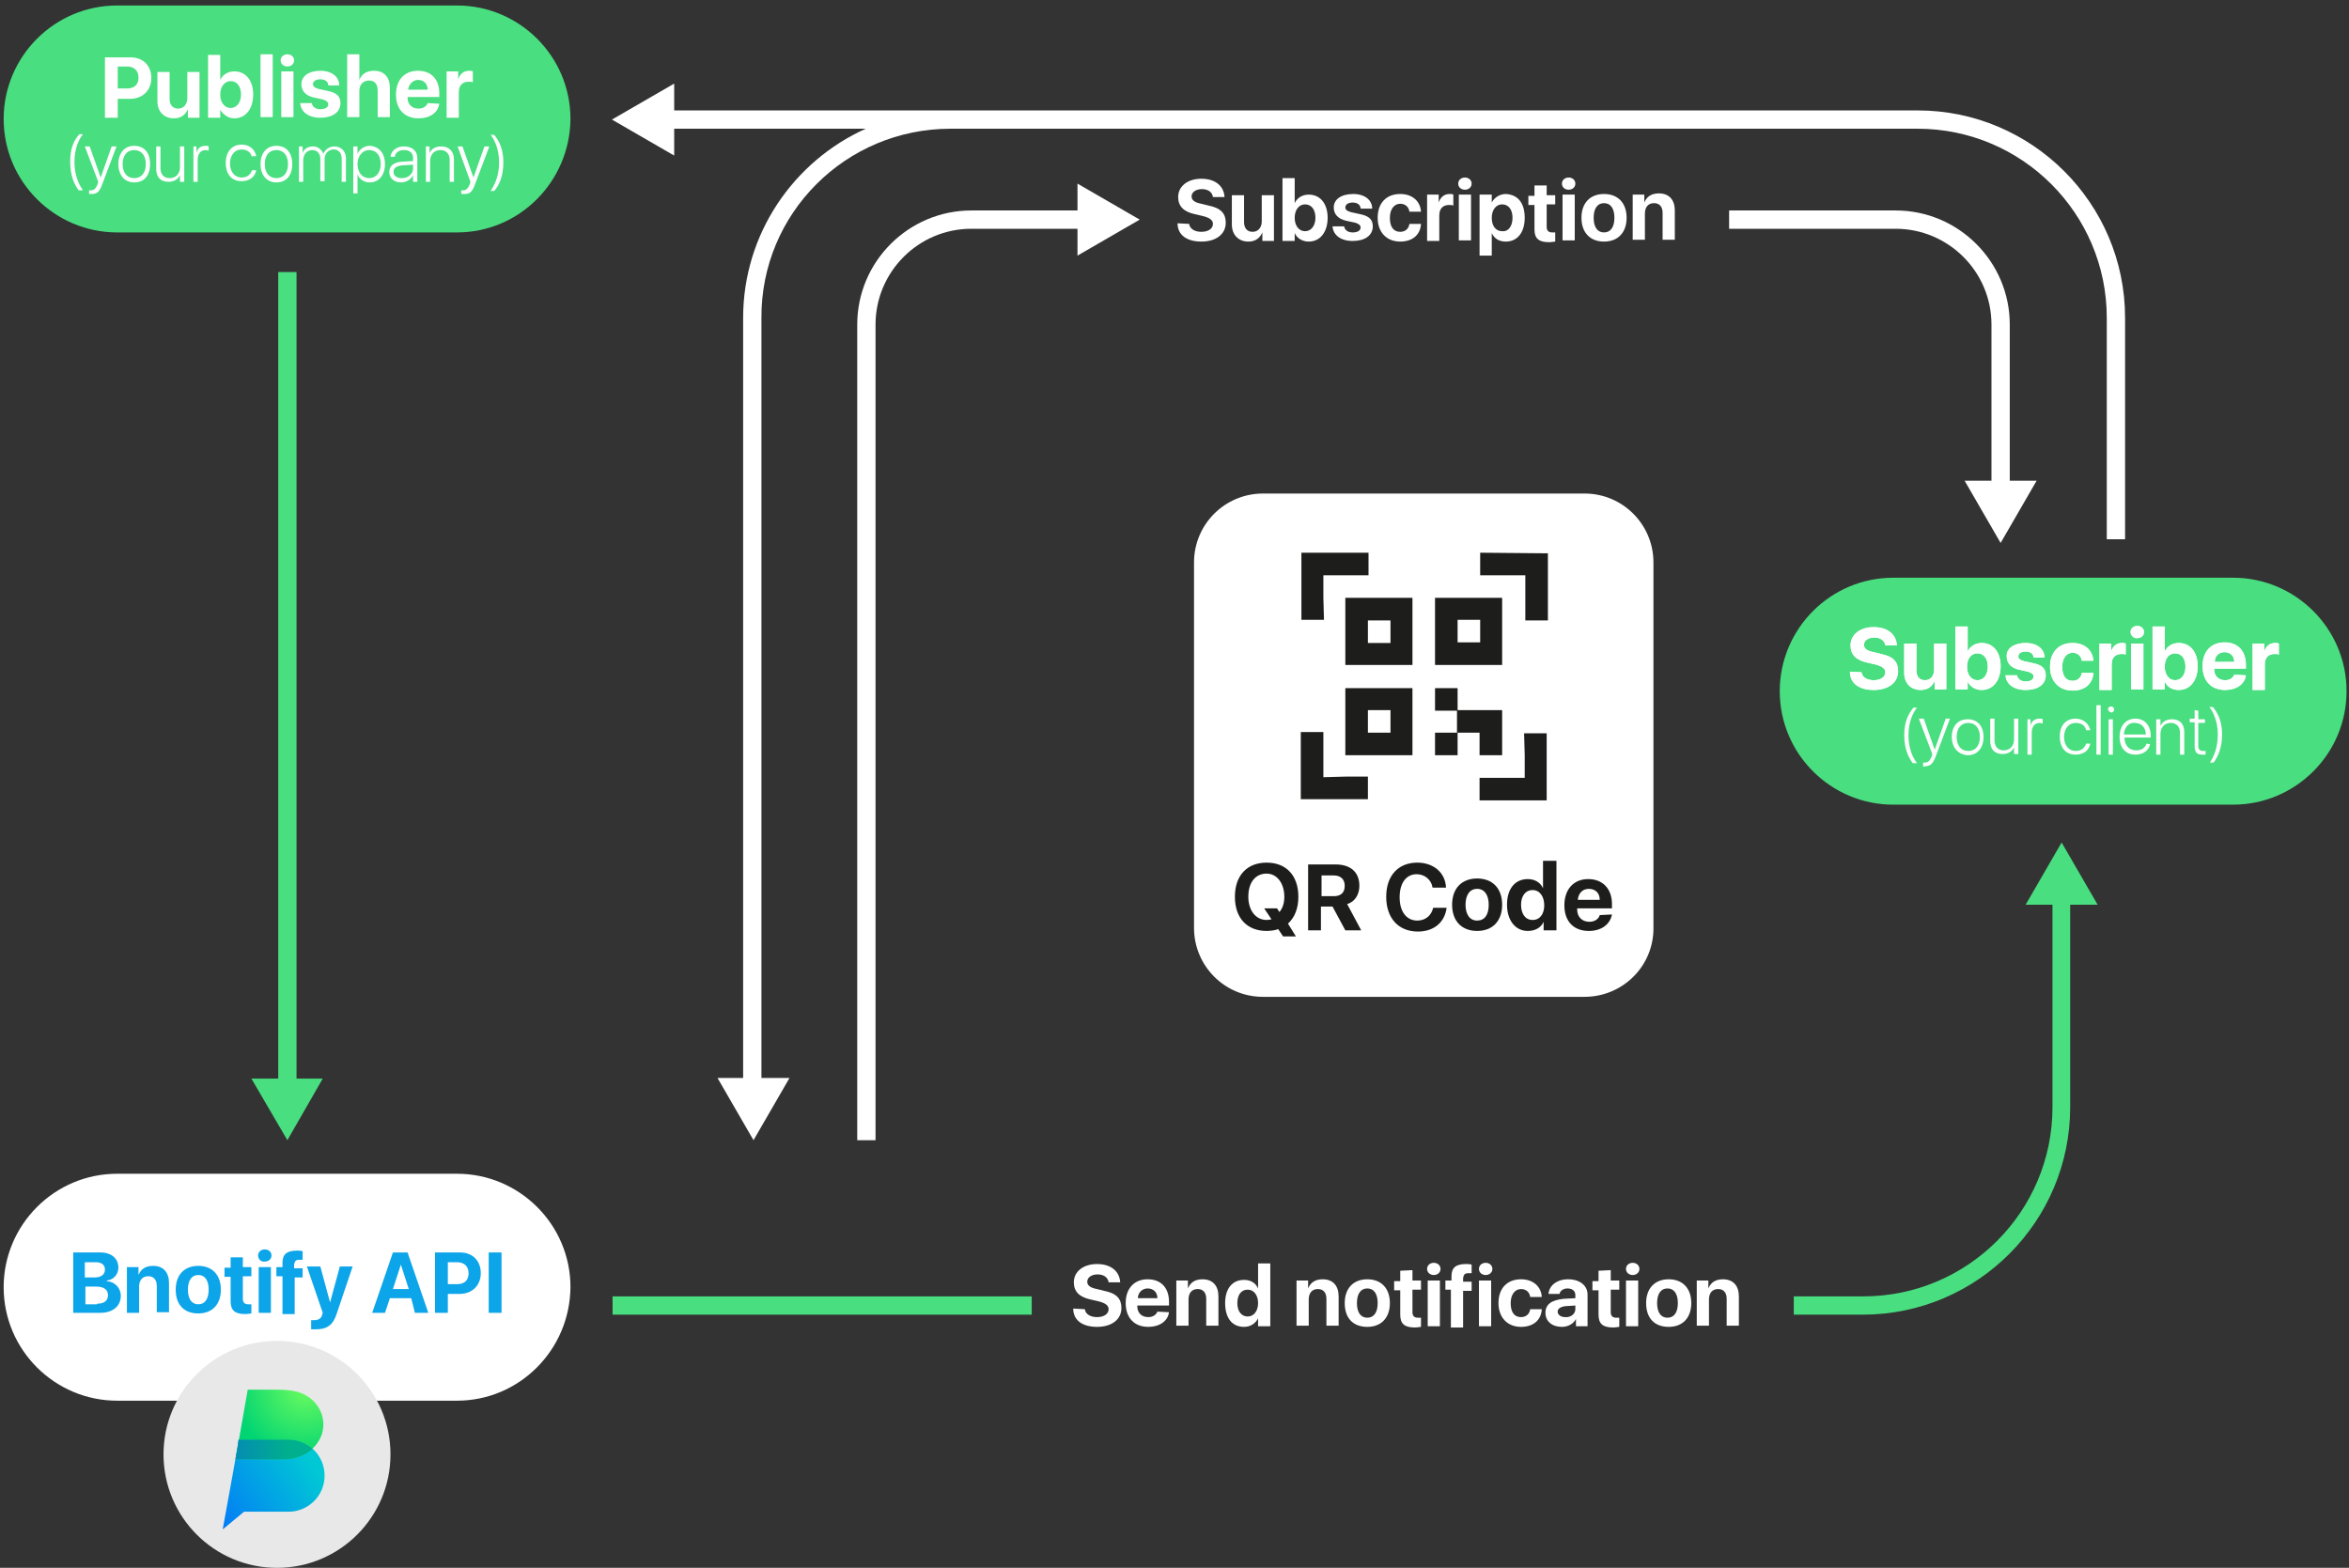 <?xml version="1.0" encoding="UTF-8"?>
<svg width="385px" height="257px" viewBox="0 0 385 257" version="1.1" xmlns="http://www.w3.org/2000/svg" xmlns:xlink="http://www.w3.org/1999/xlink">
    <rect x="0" y="0" width="385" height="257" fill="#333333" stroke="none"/>
    <title>Untitled</title>
    <defs>
        <linearGradient x1="-10.989%" y1="77.503%" x2="83.114%" y2="19.437%" id="linearGradient-1">
            <stop stop-color="#027DF5" offset="0%"></stop>
            <stop stop-color="#01C8D5" offset="100%"></stop>
        </linearGradient>
        <radialGradient cx="79.627%" cy="-4.089%" fx="79.627%" fy="-4.089%" r="105.208%" gradientTransform="translate(0.796,-0.041),scale(0.792,1),translate(-0.796,0.041)" id="radialGradient-2">
            <stop stop-color="#6DFC5E" offset="0%"></stop>
            <stop stop-color="#41EC66" offset="40%"></stop>
            <stop stop-color="#00D473" offset="100%"></stop>
        </radialGradient>
        <linearGradient x1="0.794%" y1="50%" x2="100.925%" y2="50%" id="linearGradient-3">
            <stop stop-color="#048DB2" offset="0%"></stop>
            <stop stop-color="#00AF8D" offset="67%"></stop>
            <stop stop-color="#00AF8D" offset="100%"></stop>
        </linearGradient>
    </defs>
    <g id="Page-1" stroke="none" stroke-width="1" fill="none" fill-rule="evenodd">
        <g id="esquema_2" transform="translate(0.6, 0.9)" fill-rule="nonzero">
            <path d="M74.3,37.2 L18.6,37.2 C8.4,37.2 -2.84217094e-14,28.9 -2.84217094e-14,18.6 L-2.84217094e-14,18.6 C-2.84217094e-14,8.4 8.3,0 18.6,0 L74.3,0 C84.5,0 92.9,8.3 92.9,18.6 L92.9,18.6 C92.8,28.9 84.5,37.2 74.3,37.2 Z" id="Path" fill="#49DE80"></path>
            <g id="Group" transform="translate(16.6, 8)" fill="#FFFFFF">
                <path d="M4.2,0.5 C6.2,0.5 7.6,1.8 7.6,3.9 C7.6,5.9 6.2,7.3 4.1,7.3 L2.1,7.3 L2.1,10.4 L-1.42108547e-14,10.4 L-1.42108547e-14,0.5 L4.2,0.5 Z M2.1,5.6 L3.6,5.6 C4.8,5.6 5.5,5 5.5,3.8 C5.5,2.7 4.8,2 3.6,2 L2.1,2 L2.1,5.6 Z" id="Shape"></path>
                <path d="M15.5,10.4 L13.6,10.4 L13.6,9 L13.6,9 C13.2,9.9 12.5,10.5 11.3,10.5 C9.7,10.5 8.6,9.4 8.6,7.7 L8.6,2.9 L10.6,2.9 L10.6,7.3 C10.6,8.3 11.1,8.9 12,8.9 C12.9,8.9 13.5,8.2 13.5,7.2 L13.5,2.9 L15.5,2.9 L15.5,10.4 Z" id="Path"></path>
                <path d="M18.9,9.1 L18.9,9.1 L18.9,10.4 L16.9,10.4 L16.9,0.1 L18.9,0.1 L18.9,4.2 L18.9,4.2 C19.3,3.3 20.2,2.8 21.2,2.8 C23.1,2.8 24.3,4.3 24.3,6.6 C24.3,8.9 23.1,10.5 21.2,10.5 C20.2,10.5 19.4,9.9 18.9,9.1 Z M18.9,6.6 C18.9,7.9 19.6,8.8 20.6,8.8 C21.6,8.8 22.3,7.9 22.3,6.6 C22.3,5.2 21.6,4.4 20.6,4.4 C19.6,4.4 18.9,5.3 18.9,6.6 Z" id="Shape"></path>
                <polygon id="Path" points="25.5 0 27.5 0 27.5 10.3 25.5 10.3"></polygon>
                <path d="M28.8,1 C28.8,0.4 29.3,0 29.9,0 C30.5,0 31,0.4 31,1 C31,1.6 30.5,2 29.9,2 C29.3,2 28.8,1.6 28.8,1 Z M28.9,2.8 L30.9,2.8 L30.9,10.3 L28.9,10.3 L28.9,2.8 Z" id="Shape"></path>
                <path d="M35.3,2.7 C37.2,2.7 38.4,3.7 38.4,5.1 L36.6,5.1 C36.6,4.5 36.1,4.1 35.3,4.1 C34.6,4.1 34.1,4.4 34.1,4.9 C34.1,5.3 34.4,5.5 35.1,5.7 L36.5,6 C38,6.3 38.6,6.9 38.6,8 C38.6,9.5 37.3,10.4 35.3,10.4 C33.3,10.4 32.1,9.4 32,8 L33.9,8 C34,8.6 34.5,9 35.3,9 C36.1,9 36.6,8.7 36.6,8.2 C36.6,7.8 36.3,7.6 35.7,7.4 L34.3,7.1 C32.9,6.8 32.2,6 32.2,4.9 C32.2,3.6 33.4,2.7 35.3,2.7 Z" id="Path"></path>
                <path d="M39.7,0 L41.7,0 L41.7,4.2 L41.7,4.2 C42.1,3.2 42.9,2.7 44.1,2.7 C45.8,2.7 46.7,3.8 46.7,5.5 L46.7,10.3 L44.7,10.3 L44.7,5.9 C44.7,4.9 44.2,4.3 43.3,4.3 C42.3,4.3 41.7,5 41.7,6 L41.7,10.3 L39.7,10.3 L39.7,0 Z" id="Path"></path>
                <path d="M54.8,8.1 C54.6,9.6 53.2,10.5 51.4,10.5 C49.1,10.5 47.7,9 47.7,6.6 C47.7,4.2 49.1,2.7 51.3,2.7 C53.5,2.7 54.8,4.1 54.8,6.4 L54.8,7 L49.6,7 L49.6,7.1 C49.6,8.2 50.3,8.9 51.4,8.9 C52.2,8.9 52.7,8.5 52.9,8 L54.8,8.1 L54.8,8.1 Z M49.7,5.8 L52.9,5.8 C52.9,4.8 52.2,4.2 51.3,4.2 C50.5,4.2 49.8,4.9 49.7,5.8 Z" id="Shape"></path>
                <path d="M56,2.8 L57.9,2.8 L57.9,4.1 L57.9,4.1 C58.2,3.2 58.8,2.7 59.7,2.7 C59.9,2.7 60.1,2.7 60.3,2.8 L60.3,4.6 C60.1,4.5 59.9,4.5 59.6,4.5 C58.6,4.5 58,5.1 58,6.2 L58,10.4 L56,10.4 L56,2.8 L56,2.8 Z" id="Path"></path>
            </g>
            <path d="M365.4,131 L309.7,131 C299.5,131 291.1,122.7 291.1,112.4 L291.1,112.4 C291.1,102.2 299.4,93.8 309.7,93.8 L365.4,93.8 C375.6,93.8 384,102.1 384,112.4 L384,112.4 C384,122.7 375.6,131 365.4,131 Z" id="Path" fill="#49DE80"></path>
            <g id="Group" transform="translate(302.6, 101.7)" fill="#FFFFFF">
                <path d="M1.9,7.6 C2,8.4 2.8,8.9 3.9,8.9 C5,8.9 5.8,8.4 5.8,7.6 C5.8,7 5.3,6.6 4.1,6.3 L2.8,6 C1,5.6 0.1,4.7 0.1,3.2 C0.1,1.4 1.7,0.2 3.9,0.2 C6.2,0.2 7.6,1.4 7.7,3.2 L5.8,3.2 C5.7,2.4 5,1.9 4,1.9 C3,1.9 2.3,2.4 2.3,3.1 C2.3,3.7 2.8,4.1 3.9,4.3 L5.1,4.6 C7.1,5 7.9,5.9 7.9,7.4 C7.9,9.3 6.3,10.5 3.9,10.5 C1.5,10.5 0,9.4 0,7.5 L1.9,7.6 L1.9,7.6 Z" id="Path"></path>
                <path d="M15.8,10.4 L13.9,10.4 L13.9,9 L13.9,9 C13.5,9.9 12.8,10.5 11.6,10.5 C10,10.5 8.9,9.4 8.9,7.7 L8.9,2.9 L10.9,2.9 L10.9,7.3 C10.9,8.3 11.4,8.9 12.3,8.9 C13.2,8.9 13.8,8.2 13.8,7.2 L13.8,2.9 L15.8,2.9 L15.8,10.4 Z" id="Path"></path>
                <path d="M19.3,9.1 L19.3,9.1 L19.3,10.4 L17.3,10.4 L17.3,0.1 L19.3,0.1 L19.3,4.2 L19.3,4.2 C19.7,3.3 20.6,2.8 21.6,2.8 C23.5,2.8 24.7,4.3 24.7,6.6 C24.7,8.9 23.5,10.5 21.6,10.5 C20.6,10.5 19.7,10 19.3,9.1 Z M19.2,6.7 C19.2,8 19.9,8.9 20.9,8.9 C21.9,8.9 22.6,8 22.6,6.7 C22.6,5.3 21.9,4.5 20.9,4.5 C19.9,4.5 19.2,5.3 19.2,6.7 Z" id="Shape"></path>
                <path d="M28.8,2.8 C30.7,2.8 31.9,3.8 31.9,5.2 L30.1,5.2 C30.1,4.6 29.6,4.2 28.8,4.2 C28.1,4.2 27.6,4.5 27.6,5 C27.6,5.4 27.9,5.6 28.6,5.8 L30,6.1 C31.5,6.4 32.1,7 32.1,8.1 C32.1,9.6 30.8,10.5 28.8,10.5 C26.8,10.5 25.6,9.5 25.5,8.1 L27.4,8.1 C27.5,8.7 28,9.1 28.8,9.1 C29.6,9.1 30.1,8.8 30.1,8.3 C30.1,7.9 29.8,7.7 29.2,7.5 L27.8,7.2 C26.4,6.9 25.7,6.1 25.7,5 C25.6,3.7 26.9,2.8 28.8,2.8 Z" id="Path"></path>
                <path d="M38,5.7 C37.9,4.9 37.3,4.4 36.5,4.4 C35.5,4.4 34.8,5.3 34.8,6.7 C34.8,8.2 35.4,9 36.5,9 C37.3,9 37.9,8.5 38,7.7 L39.9,7.7 C39.8,9.5 38.5,10.6 36.5,10.6 C34.3,10.6 32.8,9.1 32.8,6.7 C32.8,4.3 34.2,2.8 36.5,2.8 C38.5,2.8 39.8,4 39.9,5.7 L38,5.7 Z" id="Path"></path>
                <path d="M40.9,2.9 L42.8,2.9 L42.8,4.2 L42.8,4.2 C43.1,3.3 43.7,2.8 44.6,2.8 C44.8,2.8 45,2.8 45.2,2.9 L45.2,4.7 C45,4.6 44.8,4.6 44.5,4.6 C43.5,4.6 42.9,5.2 42.9,6.3 L42.9,10.5 L40.9,10.5 L40.9,2.9 L40.9,2.9 Z" id="Path"></path>
                <path d="M46,1 C46,0.4 46.5,0 47.1,0 C47.7,0 48.2,0.4 48.2,1 C48.2,1.6 47.7,2 47.1,2 C46.6,2.1 46,1.6 46,1 Z M46.1,2.9 L48.1,2.9 L48.1,10.4 L46.1,10.4 L46.1,2.9 Z" id="Shape"></path>
                <path d="M51.6,9.1 L51.6,9.1 L51.6,10.4 L49.6,10.4 L49.6,0.1 L51.6,0.1 L51.6,4.2 L51.6,4.2 C52,3.3 52.9,2.8 53.9,2.8 C55.8,2.8 57,4.3 57,6.6 C57,8.9 55.8,10.5 53.9,10.5 C52.8,10.5 52,10 51.6,9.1 Z M51.6,6.7 C51.6,8 52.3,8.9 53.3,8.9 C54.3,8.9 55,8 55,6.7 C55,5.3 54.3,4.5 53.3,4.5 C52.3,4.5 51.6,5.3 51.6,6.7 Z" id="Shape"></path>
                <path d="M64.9,8.1 C64.7,9.6 63.3,10.5 61.5,10.5 C59.2,10.5 57.8,9 57.8,6.6 C57.8,4.2 59.2,2.7 61.4,2.7 C63.6,2.7 64.9,4.1 64.9,6.4 L64.9,7 L59.7,7 L59.7,7.1 C59.7,8.2 60.4,8.9 61.5,8.9 C62.3,8.9 62.8,8.5 63,8 L64.9,8.1 L64.9,8.1 Z M59.8,5.9 L63,5.9 C63,4.9 62.3,4.3 61.4,4.3 C60.5,4.3 59.8,4.9 59.8,5.9 Z" id="Shape"></path>
                <path d="M66,2.9 L67.9,2.9 L67.9,4.2 L67.9,4.2 C68.2,3.3 68.8,2.8 69.7,2.8 C69.9,2.8 70.1,2.8 70.3,2.9 L70.3,4.7 C70.1,4.6 69.9,4.6 69.6,4.6 C68.6,4.6 68,5.2 68,6.3 L68,10.5 L66,10.5 L66,2.9 L66,2.9 Z" id="Path"></path>
            </g>
            <g id="Group" transform="translate(311.5, 114.7)" fill="#FFFFFF">
                <path d="M1.4,9.5 C0.7,8.6 0,7.1 0,4.9 C0,2.7 0.7,1.4 1.5,0.4 L2.1,0.4 C1.5,1.1 0.7,2.7 0.7,4.9 C0.7,7.1 1.4,8.6 2.1,9.5 L1.4,9.5 Z" id="Path"></path>
                <path d="M3.1,10 L3.1,9.4 C3.2,9.4 3.3,9.4 3.4,9.4 C3.9,9.4 4.2,9.1 4.5,8.4 L4.6,8 L2.4,2.2 L3.2,2.2 L5,7.3 L5,7.3 L6.8,2.2 L7.5,2.2 L5.2,8.3 C4.7,9.6 4.3,10 3.4,10 C3.3,10.1 3.1,10.1 3.1,10 Z" id="Path"></path>
                <path d="M7.8,5.2 C7.8,3.4 8.8,2.3 10.4,2.3 C12,2.3 13,3.4 13,5.2 C13,7 12,8.2 10.4,8.2 C8.9,8.1 7.8,7 7.8,5.2 Z M12.4,5.2 C12.4,3.8 11.7,2.9 10.5,2.9 C9.3,2.9 8.6,3.8 8.6,5.2 C8.6,6.6 9.3,7.5 10.5,7.5 C11.7,7.5 12.4,6.6 12.4,5.2 Z" id="Shape"></path>
                <path d="M18.7,8 L18,8 L18,6.9 L18,6.9 C17.7,7.6 17,8 16.1,8 C14.8,8 14.1,7.2 14.1,5.9 L14.1,2.2 L14.8,2.2 L14.8,5.8 C14.8,6.8 15.4,7.4 16.3,7.4 C17.3,7.4 18,6.7 18,5.6 L18,2.2 L18.7,2.2 L18.7,8 L18.7,8 Z" id="Path"></path>
                <path d="M20,2.3 L20.7,2.3 L20.7,3.3 L20.7,3.3 C20.9,2.6 21.4,2.2 22.2,2.2 C22.4,2.2 22.6,2.2 22.7,2.3 L22.7,3 C22.6,3 22.4,2.9 22.2,2.9 C21.4,2.9 20.9,3.5 20.9,4.5 L20.9,8.1 L20.2,8.1 L20.2,2.3 L20,2.3 L20,2.3 Z" id="Path"></path>
                <path d="M29.8,4.1 C29.7,3.4 29.1,2.9 28.1,2.9 C27,2.9 26.2,3.8 26.2,5.2 C26.2,6.6 27,7.5 28.1,7.5 C29,7.5 29.6,7 29.8,6.3 L30.5,6.3 C30.3,7.4 29.4,8.1 28.1,8.1 C26.5,8.1 25.5,7 25.5,5.1 C25.5,3.3 26.5,2.2 28.1,2.2 C29.4,2.2 30.3,3.1 30.5,4.1 L29.8,4.1 L29.8,4.1 Z" id="Path"></path>
                <polygon id="Path" points="31.5 0 32.2 0 32.2 8.1 31.5 8.1"></polygon>
                <path d="M33.4,0.7 C33.4,0.4 33.6,0.2 33.9,0.2 C34.2,0.2 34.4,0.4 34.4,0.7 C34.4,1 34.2,1.2 33.9,1.2 C33.7,1.1 33.4,0.9 33.4,0.7 Z M33.5,2.3 L34.2,2.3 L34.2,8.1 L33.5,8.1 L33.5,2.3 Z" id="Shape"></path>
                <path d="M40.3,6.4 C40.1,7.4 39.2,8.1 37.9,8.1 C36.3,8.1 35.3,7 35.3,5.2 C35.3,3.4 36.3,2.2 37.9,2.2 C39.4,2.2 40.4,3.3 40.4,5 L40.4,5.3 L36.1,5.3 L36.1,5.3 C36.1,6.6 36.9,7.4 38,7.4 C38.9,7.4 39.5,7 39.7,6.3 L40.3,6.4 L40.3,6.4 L40.3,6.4 Z M36,4.8 L39.6,4.8 C39.6,3.7 38.9,2.9 37.8,2.9 C36.8,2.8 36.1,3.6 36,4.8 Z" id="Shape"></path>
                <path d="M41.3,2.3 L42,2.3 L42,3.4 L42,3.4 C42.3,2.7 43,2.3 43.9,2.3 C45.2,2.3 45.9,3.1 45.9,4.4 L45.9,8.1 L45.2,8.1 L45.2,4.5 C45.2,3.5 44.6,2.9 43.7,2.9 C42.7,2.9 42,3.6 42,4.7 L42,8.1 L41.3,8.1 L41.3,2.3 L41.3,2.3 Z" id="Path"></path>
                <path d="M48.2,0.9 L48.2,2.3 L49.3,2.3 L49.3,2.9 L48.2,2.9 L48.2,6.6 C48.2,7.2 48.4,7.5 49,7.5 C49.1,7.5 49.4,7.5 49.4,7.5 L49.4,8.1 C49.3,8.1 49,8.1 48.9,8.1 C47.9,8.1 47.6,7.7 47.6,6.6 L47.6,2.8 L46.8,2.8 L46.8,2.2 L47.6,2.2 L47.6,0.8 L48.2,0.9 L48.2,0.9 Z" id="Path"></path>
                <path d="M51.4,4.8 C51.4,2.6 50.6,1 50,0.3 L50.6,0.3 C51.4,1.3 52.1,2.6 52.1,4.8 C52.1,7 51.4,8.5 50.7,9.4 L50.1,9.4 C50.7,8.5 51.4,7 51.4,4.8 Z" id="Path"></path>
            </g>
            <path d="M74.3,228.7 L18.6,228.7 C8.4,228.7 -2.84217094e-14,220.4 -2.84217094e-14,210.1 L-2.84217094e-14,210.1 C-2.84217094e-14,199.9 8.3,191.5 18.6,191.5 L74.3,191.5 C84.5,191.5 92.9,199.8 92.9,210.1 L92.9,210.1 C92.8,220.4 84.5,228.7 74.3,228.7 Z" id="Path" fill="#FFFFFF"></path>
            <g id="Group" transform="translate(302.6, 101.7)" fill="#FFFFFF">
                <path d="M1.9,7.6 C2,8.4 2.8,8.9 3.9,8.9 C5,8.9 5.8,8.4 5.8,7.6 C5.8,7 5.3,6.6 4.1,6.3 L2.8,6 C1,5.6 0.1,4.7 0.1,3.2 C0.1,1.4 1.7,0.2 3.9,0.2 C6.2,0.2 7.6,1.4 7.7,3.2 L5.8,3.2 C5.7,2.4 5,1.9 4,1.9 C3,1.9 2.3,2.4 2.3,3.1 C2.3,3.7 2.8,4.1 3.9,4.3 L5.1,4.6 C7.1,5 7.9,5.9 7.9,7.4 C7.9,9.3 6.3,10.5 3.9,10.5 C1.5,10.5 0,9.4 0,7.5 L1.9,7.6 L1.9,7.6 Z" id="Path"></path>
                <path d="M15.8,10.4 L13.9,10.4 L13.9,9 L13.9,9 C13.5,9.9 12.8,10.5 11.6,10.5 C10,10.5 8.9,9.4 8.9,7.7 L8.9,2.9 L10.9,2.9 L10.9,7.3 C10.9,8.3 11.4,8.9 12.3,8.9 C13.2,8.9 13.8,8.2 13.8,7.2 L13.8,2.9 L15.8,2.9 L15.8,10.4 Z" id="Path"></path>
                <path d="M19.3,9.1 L19.3,9.1 L19.3,10.4 L17.3,10.4 L17.3,0.1 L19.3,0.1 L19.3,4.2 L19.3,4.2 C19.7,3.3 20.6,2.8 21.6,2.8 C23.5,2.8 24.7,4.3 24.7,6.6 C24.7,8.9 23.5,10.5 21.6,10.5 C20.6,10.5 19.7,10 19.3,9.1 Z M19.2,6.7 C19.2,8 19.9,8.9 20.9,8.9 C21.9,8.9 22.6,8 22.6,6.7 C22.6,5.3 21.9,4.5 20.9,4.5 C19.9,4.5 19.2,5.3 19.2,6.7 Z" id="Shape"></path>
                <path d="M28.8,2.8 C30.7,2.8 31.9,3.8 31.9,5.2 L30.1,5.2 C30.1,4.6 29.6,4.2 28.8,4.2 C28.1,4.2 27.6,4.5 27.6,5 C27.6,5.4 27.9,5.6 28.6,5.8 L30,6.1 C31.5,6.4 32.1,7 32.1,8.1 C32.1,9.6 30.8,10.5 28.8,10.5 C26.8,10.5 25.6,9.5 25.5,8.1 L27.4,8.1 C27.5,8.7 28,9.1 28.8,9.1 C29.6,9.1 30.1,8.8 30.1,8.3 C30.1,7.9 29.8,7.7 29.2,7.5 L27.8,7.2 C26.4,6.9 25.7,6.1 25.7,5 C25.6,3.7 26.9,2.8 28.8,2.8 Z" id="Path"></path>
                <path d="M38,5.7 C37.9,4.9 37.3,4.4 36.5,4.4 C35.5,4.4 34.8,5.3 34.8,6.7 C34.8,8.2 35.4,9 36.5,9 C37.3,9 37.9,8.5 38,7.7 L39.9,7.7 C39.8,9.5 38.5,10.6 36.5,10.6 C34.3,10.6 32.8,9.1 32.8,6.7 C32.8,4.3 34.2,2.8 36.5,2.8 C38.5,2.8 39.8,4 39.9,5.7 L38,5.7 Z" id="Path"></path>
                <path d="M40.9,2.9 L42.8,2.9 L42.8,4.2 L42.8,4.2 C43.1,3.3 43.7,2.8 44.6,2.8 C44.8,2.8 45,2.8 45.2,2.9 L45.2,4.7 C45,4.6 44.8,4.6 44.5,4.6 C43.5,4.6 42.9,5.2 42.9,6.3 L42.9,10.5 L40.9,10.5 L40.9,2.9 L40.9,2.9 Z" id="Path"></path>
                <path d="M46,1 C46,0.4 46.5,0 47.1,0 C47.7,0 48.2,0.4 48.2,1 C48.2,1.6 47.7,2 47.1,2 C46.6,2.1 46,1.6 46,1 Z M46.1,2.9 L48.1,2.9 L48.1,10.4 L46.1,10.4 L46.1,2.9 Z" id="Shape"></path>
                <path d="M51.6,9.1 L51.6,9.1 L51.6,10.4 L49.6,10.4 L49.6,0.1 L51.6,0.1 L51.6,4.2 L51.6,4.2 C52,3.3 52.9,2.8 53.9,2.8 C55.8,2.8 57,4.3 57,6.6 C57,8.9 55.8,10.5 53.9,10.5 C52.8,10.5 52,10 51.6,9.1 Z M51.6,6.7 C51.6,8 52.3,8.9 53.3,8.9 C54.3,8.9 55,8 55,6.7 C55,5.3 54.3,4.5 53.3,4.5 C52.3,4.5 51.6,5.3 51.6,6.7 Z" id="Shape"></path>
                <path d="M64.9,8.1 C64.7,9.6 63.3,10.5 61.5,10.5 C59.2,10.5 57.8,9 57.8,6.6 C57.8,4.2 59.2,2.7 61.4,2.7 C63.6,2.7 64.9,4.1 64.9,6.4 L64.9,7 L59.7,7 L59.7,7.1 C59.7,8.2 60.4,8.9 61.5,8.9 C62.3,8.9 62.8,8.5 63,8 L64.9,8.1 L64.9,8.1 Z M59.8,5.9 L63,5.9 C63,4.9 62.3,4.3 61.4,4.3 C60.5,4.3 59.8,4.9 59.8,5.9 Z" id="Shape"></path>
                <path d="M66,2.9 L67.9,2.9 L67.9,4.2 L67.9,4.2 C68.2,3.3 68.8,2.8 69.7,2.8 C69.9,2.8 70.1,2.8 70.3,2.9 L70.3,4.7 C70.1,4.6 69.9,4.6 69.6,4.6 C68.6,4.6 68,5.2 68,6.3 L68,10.5 L66,10.5 L66,2.9 L66,2.9 Z" id="Path"></path>
            </g>
            <polygon id="Path" fill="#49DE80" points="48 175.9 48 43.7 45 43.7 45 175.9 40.6 175.9 46.5 186 52.3 175.9"></polygon>
            <rect id="Rectangle" fill="#49DE80" x="99.8" y="211.6" width="68.7" height="3"></rect>
            <path d="M343.2,147.4 L337.3,137.2 L331.4,147.4 L335.8,147.4 L335.8,180.6 C335.8,197.7 321.9,211.6 304.8,211.6 L293.4,211.6 L293.4,214.6 L304.7,214.6 C323.5,214.6 338.7,199.3 338.7,180.6 L338.7,147.4 L343.2,147.4 Z" id="Path" fill="#49DE80"></path>
            <path d="M328.8,77.9 L328.8,52.3 C328.8,42 320.4,33.6 310.1,33.6 L282.8,33.6 L282.8,36.6 L310.1,36.6 C318.7,36.6 325.8,43.6 325.8,52.3 L325.8,77.9 L321.4,77.9 L327.3,88.1 L333.2,77.9 L328.8,77.9 Z" id="Path" fill="#FFFFFF"></path>
            <circle id="Oval" fill="#E8E8E8" cx="44.8" cy="237.5" r="18.6"></circle>
            <g id="Group" transform="translate(35.9, 226.9)">
                <path d="M10.8,8.2 L2.6,8.2 L2.5,9 L2.5,9 L1.6,14.1 L2.84217094e-14,22.9 L3.5,20 L6.3,20 L10.8,20 C14,20 16.7,17.4 16.7,14.1 C16.7,10.8 14.1,8.2 10.8,8.2 L10.8,8.2 Z" id="Path" fill="url(#linearGradient-1)"></path>
                <path d="M13,0.6 C13,0.6 11.8,0 9.1,0 L4.2,0 L4.1,0 L2.1,11.4 L2.1,11.4 L2.1,11.4 L4.9,11.4 L4.9,11.4 L10.1,11.4 C13.7,11.4 16.5,8.8 16.5,5.7 L16.5,5.7 C16.5,3.5 15.1,1.5 13,0.6 L13,0.6 Z" id="Path" fill="url(#radialGradient-2)"></path>
                <path d="M10.8,8.2 L2.6,8.2 L2.5,9 L2.5,9 L2.1,11.4 L2.1,11.4 L2.1,11.4 L2.1,11.4 L4.9,11.4 L4.9,11.4 L10.1,11.4 C11.9,11.4 13.6,10.7 14.7,9.7 C13.7,8.8 12.3,8.2 10.8,8.2 L10.8,8.2 Z" id="Path" fill="url(#linearGradient-3)"></path>
            </g>
            <path d="M186.2,35.1 L176,29.2 L176,33.6 L158.6,33.6 C148.3,33.6 139.9,42 139.9,52.3 L139.9,186 L142.9,186 L142.9,52.3 C142.9,43.7 149.9,36.6 158.6,36.6 L176,36.6 L176,41 L186.2,35.1 Z" id="Path" fill="#FFFFFF"></path>
            <path d="M313.7,17.2 L229.1,17.2 L155,17.2 L109.9,17.2 L109.9,12.8 L99.7,18.7 L109.9,24.6 L109.9,20.2 L118.2,20.2 L141.1,20.2 L155,20.2 L170.7,20.2 L229.1,20.2 L313.7,20.2 C330.8,20.2 344.7,34.1 344.7,51.2 L344.7,87.5 L347.7,87.5 L347.7,51.2 C347.7,32.4 332.4,17.2 313.7,17.2 Z" id="Path" fill="#FFFFFF"></path>
            <path d="M155.2,20.2 L141.3,20.2 C129.5,25.5 121.2,37.4 121.2,51.2 L121.2,175.8 L117,175.8 L122.9,186 L128.8,175.8 L124.2,175.8 L124.2,51.2 C124.1,34.1 138,20.2 155.2,20.2 Z" id="Path" fill="#FFFFFF"></path>
            <g id="Group" transform="translate(192.4, 28.2)" fill="#FFFFFF">
                <path d="M1.9,7.6 C2,8.4 2.8,8.9 3.9,8.9 C5,8.9 5.8,8.4 5.8,7.6 C5.8,7 5.3,6.6 4.1,6.3 L2.8,6 C1,5.6 0.1,4.7 0.1,3.2 C0.1,1.4 1.7,0.2 3.9,0.2 C6.2,0.2 7.6,1.4 7.7,3.2 L5.8,3.2 C5.7,2.4 5,1.9 4,1.9 C3,1.9 2.3,2.4 2.3,3.1 C2.3,3.7 2.8,4.1 3.9,4.3 L5.1,4.6 C7.1,5 7.9,5.9 7.9,7.4 C7.9,9.3 6.3,10.5 3.9,10.5 C1.5,10.5 5.68434189e-14,9.4 5.68434189e-14,7.5 L1.9,7.6 L1.9,7.6 Z" id="Path"></path>
                <path d="M15.8,10.4 L13.9,10.4 L13.9,9 L13.9,9 C13.5,9.9 12.8,10.5 11.6,10.5 C10,10.5 8.9,9.4 8.9,7.7 L8.9,2.9 L10.9,2.9 L10.9,7.3 C10.9,8.3 11.4,8.9 12.3,8.9 C13.2,8.9 13.8,8.2 13.8,7.2 L13.8,2.9 L15.8,2.9 L15.8,10.4 Z" id="Path"></path>
                <path d="M19.2,9.1 L19.2,9.1 L19.2,10.4 L17.2,10.4 L17.2,0.1 L19.2,0.1 L19.2,4.2 L19.2,4.2 C19.6,3.3 20.5,2.8 21.5,2.8 C23.4,2.8 24.6,4.3 24.6,6.6 C24.6,8.9 23.4,10.5 21.5,10.5 C20.5,10.5 19.6,10 19.2,9.1 Z M19.2,6.6 C19.2,7.9 19.9,8.8 20.9,8.8 C21.9,8.8 22.6,7.9 22.6,6.6 C22.6,5.2 21.9,4.4 20.9,4.4 C19.9,4.4 19.2,5.3 19.2,6.6 Z" id="Shape"></path>
                <path d="M28.8,2.7 C30.7,2.7 31.9,3.7 31.9,5.1 L30,5.1 C30,4.5 29.5,4.1 28.7,4.1 C28,4.1 27.5,4.4 27.5,4.9 C27.5,5.3 27.8,5.5 28.5,5.7 L29.9,6 C31.4,6.3 32,6.9 32,8 C32,9.5 30.7,10.4 28.7,10.4 C26.7,10.4 25.5,9.4 25.4,8 L27.3,8 C27.4,8.6 27.9,9 28.7,9 C29.5,9 30,8.7 30,8.2 C30,7.8 29.7,7.6 29.1,7.4 L27.7,7.1 C26.3,6.8 25.6,6 25.6,4.9 C25.6,3.6 26.8,2.7 28.8,2.7 Z" id="Path"></path>
                <path d="M38,5.6 C37.9,4.8 37.3,4.3 36.5,4.3 C35.5,4.3 34.8,5.2 34.8,6.6 C34.8,8.1 35.4,8.9 36.5,8.9 C37.3,8.9 37.9,8.4 38,7.6 L39.9,7.6 C39.8,9.4 38.5,10.5 36.5,10.5 C34.3,10.5 32.8,9 32.8,6.6 C32.8,4.2 34.2,2.7 36.5,2.7 C38.5,2.7 39.8,3.9 39.9,5.6 L38,5.6 Z" id="Path"></path>
                <path d="M40.9,2.8 L42.8,2.8 L42.8,4.1 L42.8,4.1 C43.1,3.2 43.7,2.7 44.6,2.7 C44.8,2.7 45,2.7 45.2,2.8 L45.2,4.6 C45,4.5 44.8,4.5 44.5,4.5 C43.5,4.5 42.9,5.1 42.9,6.2 L42.9,10.4 L40.9,10.4 L40.9,2.8 L40.9,2.8 Z" id="Path"></path>
                <path d="M46,1 C46,0.4 46.5,0 47.1,0 C47.7,0 48.2,0.4 48.2,1 C48.2,1.6 47.7,2 47.1,2 C46.5,2 46,1.6 46,1 Z M46.1,2.8 L48.1,2.8 L48.1,10.3 L46.1,10.3 L46.1,2.8 Z" id="Shape"></path>
                <path d="M56.9,6.6 C56.9,9 55.7,10.5 53.8,10.5 C52.7,10.5 51.9,10 51.5,9.1 L51.5,9.1 L51.5,12.8 L49.5,12.8 L49.5,2.8 L51.5,2.8 L51.5,4.1 L51.5,4.1 C51.9,3.3 52.8,2.7 53.8,2.7 C55.8,2.8 56.9,4.2 56.9,6.6 Z M54.9,6.6 C54.9,5.2 54.2,4.4 53.2,4.4 C52.2,4.4 51.5,5.3 51.5,6.6 C51.5,8 52.2,8.8 53.2,8.8 C54.2,8.9 54.9,8 54.9,6.6 Z" id="Shape"></path>
                <path d="M60.5,1.2 L60.5,2.9 L61.9,2.9 L61.9,4.4 L60.5,4.4 L60.5,8.1 C60.5,8.7 60.8,9 61.4,9 C61.6,9 61.8,9 61.9,9 L61.9,10.5 C61.7,10.5 61.3,10.6 60.9,10.6 C59.2,10.6 58.5,10 58.5,8.5 L58.5,4.5 L57.5,4.5 L57.5,3 L58.5,3 L58.5,1.3 L60.5,1.3 L60.5,1.2 Z" id="Path"></path>
                <path d="M63,1 C63,0.4 63.5,0 64.1,0 C64.7,0 65.2,0.4 65.2,1 C65.2,1.6 64.7,2 64.1,2 C63.5,2 63,1.6 63,1 Z M63.1,2.8 L65.1,2.8 L65.1,10.3 L63.1,10.3 L63.1,2.8 Z" id="Shape"></path>
                <path d="M66.2,6.6 C66.2,4.2 67.6,2.7 69.9,2.7 C72.2,2.7 73.6,4.2 73.6,6.6 C73.6,9 72.2,10.5 69.9,10.5 C67.6,10.5 66.2,9 66.2,6.6 Z M71.6,6.6 C71.6,5.1 71,4.2 69.9,4.2 C68.8,4.2 68.2,5.1 68.2,6.6 C68.2,8.1 68.8,9 69.9,9 C71,9 71.6,8.1 71.6,6.6 Z" id="Shape"></path>
                <path d="M74.6,2.8 L76.5,2.8 L76.5,4.1 L76.5,4.1 C76.9,3.1 77.7,2.6 78.9,2.6 C80.6,2.6 81.5,3.7 81.5,5.4 L81.5,10.2 L79.5,10.2 L79.5,5.8 C79.5,4.8 79,4.2 78.1,4.2 C77.1,4.2 76.6,4.9 76.6,5.9 L76.6,10.2 L74.6,10.2 L74.6,2.8 Z" id="Path"></path>
            </g>
            <g id="Group" transform="translate(175.3, 206.1)" fill="#FFFFFF">
                <path d="M1.9,7.6 C2,8.4 2.8,8.9 3.9,8.9 C5,8.9 5.8,8.4 5.8,7.6 C5.8,7 5.3,6.6 4.1,6.3 L2.8,6 C1,5.6 0.1,4.7 0.1,3.2 C0.1,1.4 1.7,0.2 3.9,0.2 C6.2,0.2 7.6,1.4 7.7,3.2 L5.8,3.2 C5.7,2.4 5,1.9 4,1.9 C3,1.9 2.3,2.4 2.3,3.1 C2.3,3.7 2.8,4.1 3.9,4.3 L5.1,4.6 C7.1,5 7.9,5.9 7.9,7.4 C7.9,9.3 6.3,10.5 3.9,10.5 C1.5,10.5 0,9.4 0,7.5 L1.9,7.6 L1.9,7.6 Z" id="Path"></path>
                <path d="M15.7,8.1 C15.5,9.6 14.1,10.5 12.3,10.5 C10,10.5 8.6,9 8.6,6.6 C8.6,4.2 10,2.7 12.2,2.7 C14.4,2.7 15.7,4.1 15.7,6.4 L15.7,7 L10.5,7 L10.5,7.1 C10.5,8.2 11.2,8.9 12.3,8.9 C13.1,8.9 13.6,8.5 13.8,8 L15.7,8.1 L15.7,8.1 Z M10.6,5.8 L13.8,5.8 C13.8,4.8 13.1,4.2 12.2,4.2 C11.3,4.2 10.6,4.9 10.6,5.8 Z" id="Shape"></path>
                <path d="M16.9,2.9 L18.8,2.9 L18.8,4.2 L18.8,4.2 C19.2,3.2 20,2.7 21.2,2.7 C22.9,2.7 23.8,3.8 23.8,5.5 L23.8,10.3 L21.8,10.3 L21.8,5.9 C21.8,4.9 21.3,4.3 20.4,4.3 C19.4,4.3 18.9,5 18.9,6 L18.9,10.3 L16.9,10.3 L16.9,2.9 Z" id="Path"></path>
                <path d="M24.9,6.6 C24.9,4.2 26.1,2.8 28,2.8 C29.1,2.8 29.9,3.3 30.3,4.2 L30.3,4.2 L30.3,0.1 L32.3,0.1 L32.3,10.4 L30.3,10.4 L30.3,9.1 L30.3,9.1 C29.9,9.9 29.1,10.5 28,10.5 C26,10.5 24.9,9 24.9,6.6 Z M26.9,6.6 C26.9,8 27.6,8.8 28.6,8.8 C29.6,8.8 30.3,7.9 30.3,6.6 C30.3,5.3 29.6,4.4 28.6,4.4 C27.5,4.4 26.9,5.3 26.9,6.6 Z" id="Shape"></path>
                <path d="M36.6,2.9 L38.5,2.9 L38.5,4.2 L38.5,4.2 C38.9,3.2 39.7,2.7 40.9,2.7 C42.6,2.7 43.5,3.8 43.5,5.5 L43.5,10.3 L41.5,10.3 L41.5,5.9 C41.5,4.9 41,4.3 40.1,4.3 C39.1,4.3 38.6,5 38.6,6 L38.6,10.3 L36.6,10.3 L36.6,2.9 Z" id="Path"></path>
                <path d="M44.5,6.6 C44.5,4.2 45.9,2.7 48.2,2.7 C50.5,2.7 51.9,4.2 51.9,6.6 C51.9,9 50.5,10.5 48.2,10.5 C45.9,10.5 44.5,9.1 44.5,6.6 Z M49.9,6.6 C49.9,5.1 49.3,4.2 48.2,4.2 C47.1,4.2 46.5,5.1 46.5,6.6 C46.5,8.1 47.1,9 48.2,9 C49.3,9 49.9,8.1 49.9,6.6 Z" id="Shape"></path>
                <path d="M55.6,1.2 L55.6,2.9 L57,2.9 L57,4.4 L55.6,4.4 L55.6,8.1 C55.6,8.7 55.9,9 56.5,9 C56.7,9 56.9,9 57,9 L57,10.5 C56.8,10.5 56.4,10.6 56,10.6 C54.3,10.6 53.6,10 53.6,8.5 L53.6,4.5 L52.6,4.5 L52.6,3 L53.6,3 L53.6,1.3 L55.6,1.2 L55.6,1.2 Z" id="Path"></path>
                <path d="M58,1 C58,0.4 58.5,0 59.1,0 C59.7,0 60.2,0.4 60.2,1 C60.2,1.6 59.7,2 59.1,2 C58.5,2 58,1.6 58,1 Z M58.1,2.9 L60.1,2.9 L60.1,10.4 L58.1,10.4 L58.1,2.9 Z" id="Shape"></path>
                <path d="M62,4.4 L61,4.4 L61,2.9 L62,2.9 L62,2.2 C62,0.8 62.7,0.2 64.4,0.2 C64.7,0.2 65,0.2 65.3,0.3 L65.3,1.7 C65.2,1.7 65,1.7 64.8,1.7 C64.2,1.7 64,1.9 63.9,2.5 L63.9,3.1 L65.3,3.1 L65.3,4.6 L63.9,4.6 L63.9,10.6 L61.9,10.6 L61.9,4.4 L62,4.4 L62,4.4 Z" id="Path"></path>
                <path d="M66.5,1 C66.5,0.4 67,0 67.6,0 C68.2,0 68.7,0.4 68.7,1 C68.7,1.6 68.2,2 67.6,2 C67,2 66.5,1.6 66.5,1 Z M66.5,2.9 L68.5,2.9 L68.5,10.4 L66.5,10.4 L66.5,2.9 Z" id="Shape"></path>
                <path d="M74.9,5.6 C74.8,4.8 74.2,4.3 73.4,4.3 C72.4,4.3 71.7,5.2 71.7,6.6 C71.7,8.1 72.3,8.9 73.4,8.9 C74.2,8.9 74.8,8.4 74.9,7.6 L76.8,7.6 C76.7,9.4 75.4,10.5 73.4,10.5 C71.2,10.5 69.7,9 69.7,6.6 C69.7,4.2 71.1,2.7 73.4,2.7 C75.4,2.7 76.7,3.9 76.8,5.6 L74.9,5.6 Z" id="Path"></path>
                <path d="M77.4,8.2 C77.4,6.8 78.4,6.1 80.4,5.9 L82.3,5.8 L82.3,5.3 C82.3,4.6 81.8,4.2 81,4.2 C80.3,4.2 79.8,4.6 79.7,5.1 L77.9,5.1 C78,3.7 79.3,2.7 81.1,2.7 C83,2.7 84.3,3.7 84.3,5.2 L84.3,10.4 L82.4,10.4 L82.4,9.2 L82.4,9.2 C82,10 81.1,10.5 80.1,10.5 C78.5,10.5 77.4,9.6 77.4,8.2 Z M82.3,7.6 L82.3,7 L80.7,7.1 C79.9,7.2 79.4,7.5 79.4,8 C79.4,8.5 79.9,8.9 80.6,8.9 C81.5,9 82.3,8.4 82.3,7.6 Z" id="Shape"></path>
                <path d="M88.1,1.2 L88.1,2.9 L89.5,2.9 L89.5,4.4 L88.1,4.4 L88.1,8.1 C88.1,8.7 88.4,9 89,9 C89.2,9 89.4,9 89.5,9 L89.5,10.5 C89.3,10.5 88.9,10.6 88.5,10.6 C86.8,10.6 86.1,10 86.1,8.5 L86.1,4.5 L85.1,4.5 L85.1,3 L86.1,3 L86.1,1.3 L88.1,1.2 L88.1,1.2 Z" id="Path"></path>
                <path d="M90.6,1 C90.6,0.4 91.1,0 91.7,0 C92.3,0 92.8,0.4 92.8,1 C92.8,1.6 92.3,2 91.7,2 C91.1,2 90.6,1.6 90.6,1 Z M90.6,2.9 L92.6,2.9 L92.6,10.4 L90.6,10.4 L90.6,2.9 Z" id="Shape"></path>
                <path d="M93.9,6.6 C93.9,4.2 95.3,2.7 97.6,2.7 C99.9,2.7 101.3,4.2 101.3,6.6 C101.3,9 99.9,10.5 97.6,10.5 C95.3,10.5 93.9,9.1 93.9,6.6 Z M99.1,6.6 C99.1,5.1 98.5,4.2 97.4,4.2 C96.3,4.2 95.7,5.1 95.7,6.6 C95.7,8.1 96.3,9 97.4,9 C98.5,9 99.1,8.1 99.1,6.6 Z" id="Shape"></path>
                <path d="M102.2,2.9 L104.1,2.9 L104.1,4.2 L104.1,4.2 C104.5,3.2 105.3,2.7 106.5,2.7 C108.2,2.7 109.1,3.8 109.1,5.5 L109.1,10.3 L107.1,10.3 L107.1,5.9 C107.1,4.9 106.6,4.3 105.7,4.3 C104.7,4.3 104.2,5 104.2,6 L104.2,10.3 L102.2,10.3 L102.2,2.9 Z" id="Path"></path>
            </g>
            <g id="Group" transform="translate(11.4, 203.9)" fill="#0CA5E9">
                <path d="M1.42108547e-14,10.4 L1.42108547e-14,0.5 L4.4,0.5 C6.3,0.5 7.4,1.5 7.4,3 C7.4,4.1 6.6,5 5.5,5.1 L5.5,5.2 C6.8,5.3 7.8,6.3 7.8,7.6 C7.8,9.3 6.5,10.4 4.4,10.4 L1.42108547e-14,10.4 L1.42108547e-14,10.4 Z M2,4.6 L3.5,4.6 C4.6,4.6 5.2,4.1 5.2,3.3 C5.2,2.5 4.6,2.1 3.7,2.1 L1.9,2.1 L1.9,4.6 L2,4.6 Z M3.9,8.9 C5.1,8.9 5.7,8.4 5.7,7.5 C5.7,6.6 5,6.1 3.8,6.1 L2,6.1 L2,9 L3.9,9 L3.9,8.9 Z" id="Shape"></path>
                <path d="M8.8,2.9 L10.7,2.9 L10.7,4.2 L10.7,4.2 C11.1,3.2 11.9,2.7 13.1,2.7 C14.8,2.7 15.7,3.8 15.7,5.5 L15.7,10.3 L13.7,10.3 L13.7,6 C13.7,5 13.2,4.4 12.3,4.4 C11.3,4.4 10.8,5.1 10.8,6.1 L10.8,10.4 L8.8,10.4 L8.8,2.9 L8.8,2.9 Z" id="Path"></path>
                <path d="M16.8,6.6 C16.8,4.2 18.2,2.7 20.5,2.7 C22.8,2.7 24.2,4.2 24.2,6.6 C24.2,9 22.8,10.5 20.5,10.5 C18.2,10.5 16.8,9.1 16.8,6.6 Z M22.2,6.6 C22.2,5.1 21.6,4.2 20.5,4.2 C19.4,4.2 18.8,5.1 18.8,6.6 C18.8,8.1 19.4,9 20.5,9 C21.6,9 22.2,8.1 22.2,6.6 Z" id="Shape"></path>
                <path d="M27.8,1.2 L27.8,2.9 L29.2,2.9 L29.2,4.4 L27.8,4.4 L27.8,8.1 C27.8,8.7 28.1,9 28.7,9 C28.9,9 29.1,9 29.2,9 L29.2,10.5 C29,10.5 28.6,10.6 28.2,10.6 C26.5,10.6 25.8,10 25.8,8.5 L25.8,4.5 L24.8,4.5 L24.8,3 L25.8,3 L25.8,1.3 L27.8,1.3 L27.8,1.2 Z" id="Path"></path>
                <path d="M30.3,1 C30.3,0.4 30.8,0 31.4,0 C32,0 32.5,0.4 32.5,1 C32.5,1.6 32,2 31.4,2 C30.8,2.1 30.3,1.6 30.3,1 Z M30.4,2.9 L32.4,2.9 L32.4,10.4 L30.4,10.4 L30.4,2.9 Z" id="Shape"></path>
                <path d="M34.3,4.4 L33.3,4.4 L33.3,2.9 L34.3,2.9 L34.3,2.2 C34.3,0.8 35,0.2 36.7,0.2 C37,0.2 37.3,0.2 37.6,0.3 L37.6,1.7 C37.5,1.7 37.3,1.7 37.1,1.7 C36.5,1.7 36.3,1.9 36.2,2.5 L36.2,3.1 L37.6,3.1 L37.6,4.6 L36.3,4.6 L36.3,10.6 L34.3,10.6 L34.3,4.4 L34.3,4.4 Z" id="Path"></path>
                <path d="M39,13.1 L39,11.6 C39.1,11.6 39.4,11.6 39.5,11.6 C40.2,11.6 40.7,11.3 40.8,10.7 L40.9,10.4 L38.3,2.8 L40.5,2.8 L42.1,8.7 L42.1,8.7 L43.7,2.8 L45.8,2.8 L43.2,10.5 C42.6,12.4 41.6,13.1 39.8,13.1 C39.7,13.1 39,13.1 39,13.1 Z" id="Path"></path>
                <path d="M55.4,8 L51.9,8 L51.1,10.4 L49,10.4 L52.4,0.5 L54.8,0.5 L58.2,10.4 L56,10.4 L55.4,8 Z M52.4,6.5 L55,6.5 L53.7,2.5 L53.7,2.5 L52.4,6.5 Z" id="Shape"></path>
                <path d="M63.4,0.5 C65.4,0.5 66.8,1.8 66.8,3.9 C66.8,5.9 65.4,7.3 63.3,7.3 L61.4,7.3 L61.4,10.4 L59.3,10.4 L59.3,0.5 L63.4,0.5 Z M61.4,5.7 L62.9,5.7 C64.1,5.7 64.8,5.1 64.8,3.9 C64.8,2.8 64.1,2.1 62.9,2.1 L61.4,2.1 L61.4,5.7 Z" id="Shape"></path>
                <polygon id="Path" points="68.1 10.4 68.1 0.5 70.2 0.5 70.2 10.4"></polygon>
            </g>
            <g id="Group" transform="translate(10.9, 21.1)" fill="#FFFFFF">
                <path d="M1.4,9.2 C0.7,8.3 -1.42108547e-14,6.8 -1.42108547e-14,4.5 C-1.42108547e-14,2.2 0.7,0.9 1.5,0 L2.1,0 C1.5,0.7 0.7,2.3 0.7,4.5 C0.7,6.7 1.4,8.2 2.1,9.2 L1.4,9.2 Z" id="Path"></path>
                <path d="M3.1,9.8 L3.1,9.2 C3.2,9.2 3.3,9.2 3.4,9.2 C3.9,9.2 4.2,8.9 4.5,8.2 L4.6,7.8 L2.4,2 L3.2,2 L5,7.1 L5,7.1 L6.8,2 L7.6,2 L5.3,8.1 C4.8,9.5 4.4,9.8 3.5,9.8 C3.3,9.8 3.1,9.8 3.1,9.8 Z" id="Path"></path>
                <path d="M7.9,4.9 C7.9,3.1 8.9,1.9 10.5,1.9 C12.1,1.9 13.1,3 13.1,4.9 C13.1,6.8 12.1,7.9 10.5,7.9 C8.9,7.9 7.9,6.7 7.9,4.9 Z M12.4,4.9 C12.4,3.5 11.7,2.6 10.5,2.6 C9.3,2.6 8.6,3.5 8.6,4.9 C8.6,6.3 9.3,7.2 10.5,7.2 C11.7,7.2 12.4,6.3 12.4,4.9 Z" id="Shape"></path>
                <path d="M18.7,7.8 L18,7.8 L18,6.7 L18,6.7 C17.7,7.4 17,7.8 16.1,7.8 C14.8,7.8 14.1,7 14.1,5.7 L14.1,2 L14.8,2 L14.8,5.6 C14.8,6.6 15.4,7.2 16.3,7.2 C17.3,7.2 18,6.5 18,5.4 L18,2 L18.7,2 L18.7,7.8 L18.7,7.8 Z" id="Path"></path>
                <path d="M20,2 L20.7,2 L20.7,3 L20.7,3 C20.9,2.3 21.4,1.9 22.2,1.9 C22.4,1.9 22.6,1.9 22.7,2 L22.7,2.7 C22.6,2.7 22.4,2.6 22.2,2.6 C21.4,2.6 20.9,3.2 20.9,4.2 L20.9,7.8 L20.2,7.8 L20.2,2 L20,2 Z" id="Path"></path>
                <path d="M29.8,3.8 C29.7,3.1 29.1,2.5 28.1,2.5 C27,2.5 26.2,3.4 26.2,4.8 C26.2,6.2 27,7.1 28.1,7.1 C29,7.1 29.6,6.6 29.8,5.9 L30.5,5.9 C30.3,7 29.4,7.7 28.1,7.7 C26.5,7.7 25.5,6.6 25.5,4.7 C25.5,2.9 26.5,1.7 28.1,1.7 C29.5,1.7 30.3,2.6 30.5,3.6 L29.8,3.6 L29.8,3.8 Z" id="Path"></path>
                <path d="M31.2,4.9 C31.2,3.1 32.2,1.9 33.8,1.9 C35.4,1.9 36.4,3 36.4,4.9 C36.4,6.8 35.4,7.9 33.8,7.9 C32.2,7.9 31.2,6.7 31.2,4.9 Z M35.7,4.9 C35.7,3.5 35,2.6 33.8,2.6 C32.6,2.6 31.9,3.5 31.9,4.9 C31.9,6.3 32.6,7.2 33.8,7.2 C35,7.2 35.7,6.3 35.7,4.9 Z" id="Shape"></path>
                <path d="M37.4,2 L38.1,2 L38.1,3.1 L38.1,3.1 C38.3,2.4 39,2 39.8,2 C40.6,2 41.2,2.5 41.5,3.2 L41.5,3.2 C41.8,2.5 42.5,2 43.3,2 C44.4,2 45.2,2.8 45.2,3.9 L45.2,7.8 L44.5,7.8 L44.5,4 C44.5,3.1 44,2.5 43.2,2.5 C42.3,2.5 41.7,3.2 41.7,4.1 L41.7,7.7 L41,7.7 L41,4 C41,3.2 40.5,2.6 39.7,2.6 C38.8,2.6 38.2,3.3 38.2,4.3 L38.2,7.8 L37.5,7.8 L37.5,2 L37.4,2 Z" id="Path"></path>
                <path d="M51.6,4.9 C51.6,6.7 50.6,7.9 49.1,7.9 C48.2,7.9 47.4,7.4 47.1,6.6 L47.1,6.6 L47.1,9.7 L46.4,9.7 L46.4,2 L47.1,2 L47.1,3.2 L47.1,3.2 C47.4,2.5 48.2,1.9 49.1,1.9 C50.6,2 51.6,3.1 51.6,4.9 Z M50.9,4.9 C50.9,3.5 50.2,2.6 49,2.6 C47.9,2.6 47.1,3.6 47.1,4.9 C47.1,6.3 47.9,7.2 49,7.2 C50.1,7.2 50.9,6.3 50.9,4.9 Z" id="Shape"></path>
                <path d="M52.3,6.2 C52.3,5.2 53,4.6 54.4,4.5 L56.2,4.4 L56.2,3.9 C56.2,3.1 55.7,2.6 54.7,2.6 C53.9,2.6 53.3,3 53.2,3.7 L52.5,3.7 C52.6,2.7 53.5,2 54.7,2 C56,2 56.9,2.7 56.9,3.9 L56.9,7.8 L56.2,7.8 L56.2,6.7 L56.2,6.7 C55.9,7.4 55.1,7.9 54.2,7.9 C53.1,7.9 52.3,7.2 52.3,6.2 Z M56.2,5.6 L56.2,5 L54.5,5.1 C53.5,5.2 53,5.5 53,6.2 C53,6.8 53.5,7.2 54.4,7.2 C55.4,7.2 56.2,6.5 56.2,5.6 Z" id="Shape"></path>
                <path d="M58.2,2 L58.9,2 L58.9,3.1 L58.9,3.1 C59.2,2.4 59.9,2 60.8,2 C62.1,2 62.9,2.8 62.9,4.1 L62.9,7.8 L62.2,7.8 L62.2,4.2 C62.2,3.2 61.6,2.6 60.7,2.6 C59.7,2.6 59,3.3 59,4.4 L59,7.8 L58.3,7.8 L58.3,2 L58.2,2 Z" id="Path"></path>
                <path d="M64.1,9.8 L64.1,9.2 C64.2,9.2 64.3,9.2 64.4,9.2 C64.9,9.2 65.2,8.9 65.5,8.2 L65.6,7.8 L63.5,2 L64.3,2 L66.1,7.1 L66.1,7.1 L67.9,2 L68.7,2 L66.4,8.1 C65.9,9.5 65.5,9.8 64.6,9.8 C64.4,9.8 64.2,9.8 64.1,9.8 Z" id="Path"></path>
                <path d="M70.3,4.6 C70.3,2.4 69.5,0.8 68.9,0.1 L69.5,0.1 C70.3,1.1 71,2.4 71,4.6 C71,6.9 70.3,8.4 69.5,9.3 L68.9,9.3 C69.6,8.3 70.3,6.8 70.3,4.6 Z" id="Path"></path>
            </g>
            <path d="M259.1,162.5 L206.4,162.5 C200.1,162.5 195.1,157.4 195.1,151.2 L195.1,91.3 C195.1,85 200.2,80 206.4,80 L259.1,80 C265.4,80 270.4,85.1 270.4,91.3 L270.4,151.1 C270.5,157.4 265.4,162.5 259.1,162.5 Z" id="Path" fill="#FFFFFF"></path>
            <g id="Group" transform="translate(201.8, 89.7)" fill="#1D1D1B">
                <path d="M32.8,33.2 L36.5,33.2 L36.5,29.5 L32.8,29.5 L32.8,33.2 Z M32.8,22.2 L32.8,25.9 L36.5,25.9 L36.5,22.2 L32.8,22.2 Z M43.8,33.2 L43.8,29.5 L43.8,29.1 L43.8,25.8 L40.1,25.8 L39.7,25.8 L36.4,25.8 L36.4,29.5 L39.7,29.5 L40.1,29.5 L40.1,33.2 L43.8,33.2 Z M18.1,18.4 L29.1,18.4 L29.1,7.4 L18.1,7.4 L18.1,18.4 Z M21.8,11.1 L25.5,11.1 L25.5,14.8 L21.8,14.8 L21.8,11.1 Z M43.8,7.4 L32.8,7.4 L32.8,18.4 L43.8,18.4 L43.8,7.4 Z M40.2,14.7 L36.5,14.7 L36.5,11 L40.2,11 L40.2,14.7 Z M18.1,33.2 L29.1,33.2 L29.1,22.2 L18.1,22.2 L18.1,33.2 Z M21.8,25.8 L25.5,25.8 L25.5,29.5 L21.8,29.5 L21.8,25.8 Z M14.5,36.8 L14.5,33.1 L14.5,29.4 L10.8,29.4 L10.8,40.4 L21.8,40.4 L21.8,36.7 L18.1,36.7 L14.5,36.8 L14.5,36.8 Z M14.5,7.4 L14.5,3.7 L18.2,3.7 L21.9,3.7 L21.9,0 L10.9,0 L10.9,11 L14.6,11 L14.5,7.4 L14.5,7.4 Z M47.5,33.2 L47.5,36.9 L43.8,36.9 L40.1,36.9 L40.1,40.6 L51.1,40.6 L51.1,29.6 L47.4,29.6 L47.5,33.2 L47.5,33.2 Z M40.2,0 L40.2,3.7 L43.9,3.7 L47.6,3.7 L47.6,7.4 L47.6,11.1 L51.3,11.1 L51.3,0.1 L40.2,0 L40.2,0 Z" id="Shape"></path>
                <g transform="translate(0, 50.5)">
                    <path d="M7.9,12.4 L7.1,11.2 C6.6,11.4 5.8,11.5 5.2,11.5 C2,11.5 0,9.4 0,5.9 C0,2.4 2,0.3 5.2,0.3 C8.4,0.3 10.4,2.4 10.4,5.9 C10.4,7.8 9.8,9.3 8.7,10.3 L10,12.4 L7.9,12.4 L7.9,12.4 Z M6,9.6 L4.8,7.8 L6.9,7.8 L7.3,8.4 C7.8,7.8 8.1,7 8.1,5.9 C8.1,3.7 6.9,2.1 5.2,2.1 C3.4,2.1 2.2,3.5 2.2,5.9 C2.2,8.1 3.4,9.7 5.2,9.7 C5.6,9.7 5.8,9.6 6,9.6 Z" id="Shape"></path>
                    <path d="M14.2,11.4 L12,11.4 L12,0.6 L16.5,0.6 C19,0.6 20.4,1.9 20.4,4.1 C20.4,5.5 19.7,6.7 18.4,7.1 L20.7,11.4 L18.1,11.4 L16,7.5 L14.1,7.5 L14.1,11.4 L14.2,11.4 Z M14.2,5.8 L16.2,5.8 C17.4,5.8 18,5.2 18,4.1 C18,3 17.3,2.4 16.2,2.4 L14.2,2.4 L14.2,5.8 Z" id="Shape"></path>
                    <path d="M24.8,5.9 C24.8,2.4 26.8,0.3 29.9,0.3 C32.5,0.3 34.5,1.9 34.6,4.4 L32.4,4.4 C32.2,3.1 31.1,2.2 29.8,2.2 C28.1,2.2 27,3.6 27,6 C27,8.3 28.1,9.8 29.9,9.8 C31.2,9.8 32.2,9 32.5,7.7 L34.7,7.7 C34.4,10.1 32.6,11.6 30,11.6 C26.8,11.6 24.8,9.4 24.8,5.9 Z" id="Path"></path>
                    <path d="M35.6,7.2 C35.6,4.5 37.2,2.9 39.7,2.9 C42.2,2.9 43.8,4.5 43.8,7.2 C43.8,9.9 42.2,11.5 39.7,11.5 C37.2,11.5 35.6,9.9 35.6,7.2 Z M41.6,7.2 C41.6,5.6 40.9,4.6 39.7,4.6 C38.5,4.6 37.8,5.6 37.8,7.2 C37.8,8.8 38.5,9.8 39.7,9.8 C40.9,9.8 41.6,8.9 41.6,7.2 Z" id="Shape"></path>
                    <path d="M44.6,7.2 C44.6,4.6 45.9,3 48,3 C49.2,3 50.1,3.6 50.5,4.5 L50.5,4.5 L50.5,0 L52.7,0 L52.7,11.4 L50.6,11.4 L50.6,10 L50.6,10 C50.2,10.9 49.3,11.5 48,11.5 C46,11.5 44.6,9.8 44.6,7.2 Z M46.9,7.2 C46.9,8.7 47.6,9.7 48.8,9.7 C50,9.7 50.7,8.7 50.7,7.3 C50.7,5.9 50,4.8 48.8,4.8 C47.6,4.8 46.9,5.8 46.9,7.2 Z" id="Shape"></path>
                    <path d="M61.8,8.8 C61.5,10.4 60.1,11.5 58,11.5 C55.5,11.5 54,9.9 54,7.3 C54,4.7 55.5,3 57.9,3 C60.3,3 61.8,4.6 61.8,7.1 L61.8,7.8 L56.1,7.8 L56.1,8 C56.1,9.2 56.9,10 58.1,10 C58.9,10 59.6,9.6 59.8,8.9 L61.8,8.8 L61.8,8.8 Z M56.2,6.4 L59.8,6.4 C59.8,5.3 59.1,4.6 58,4.6 C57,4.6 56.3,5.3 56.2,6.4 Z" id="Shape"></path>
                </g>
            </g>
        </g>
    </g>
</svg>